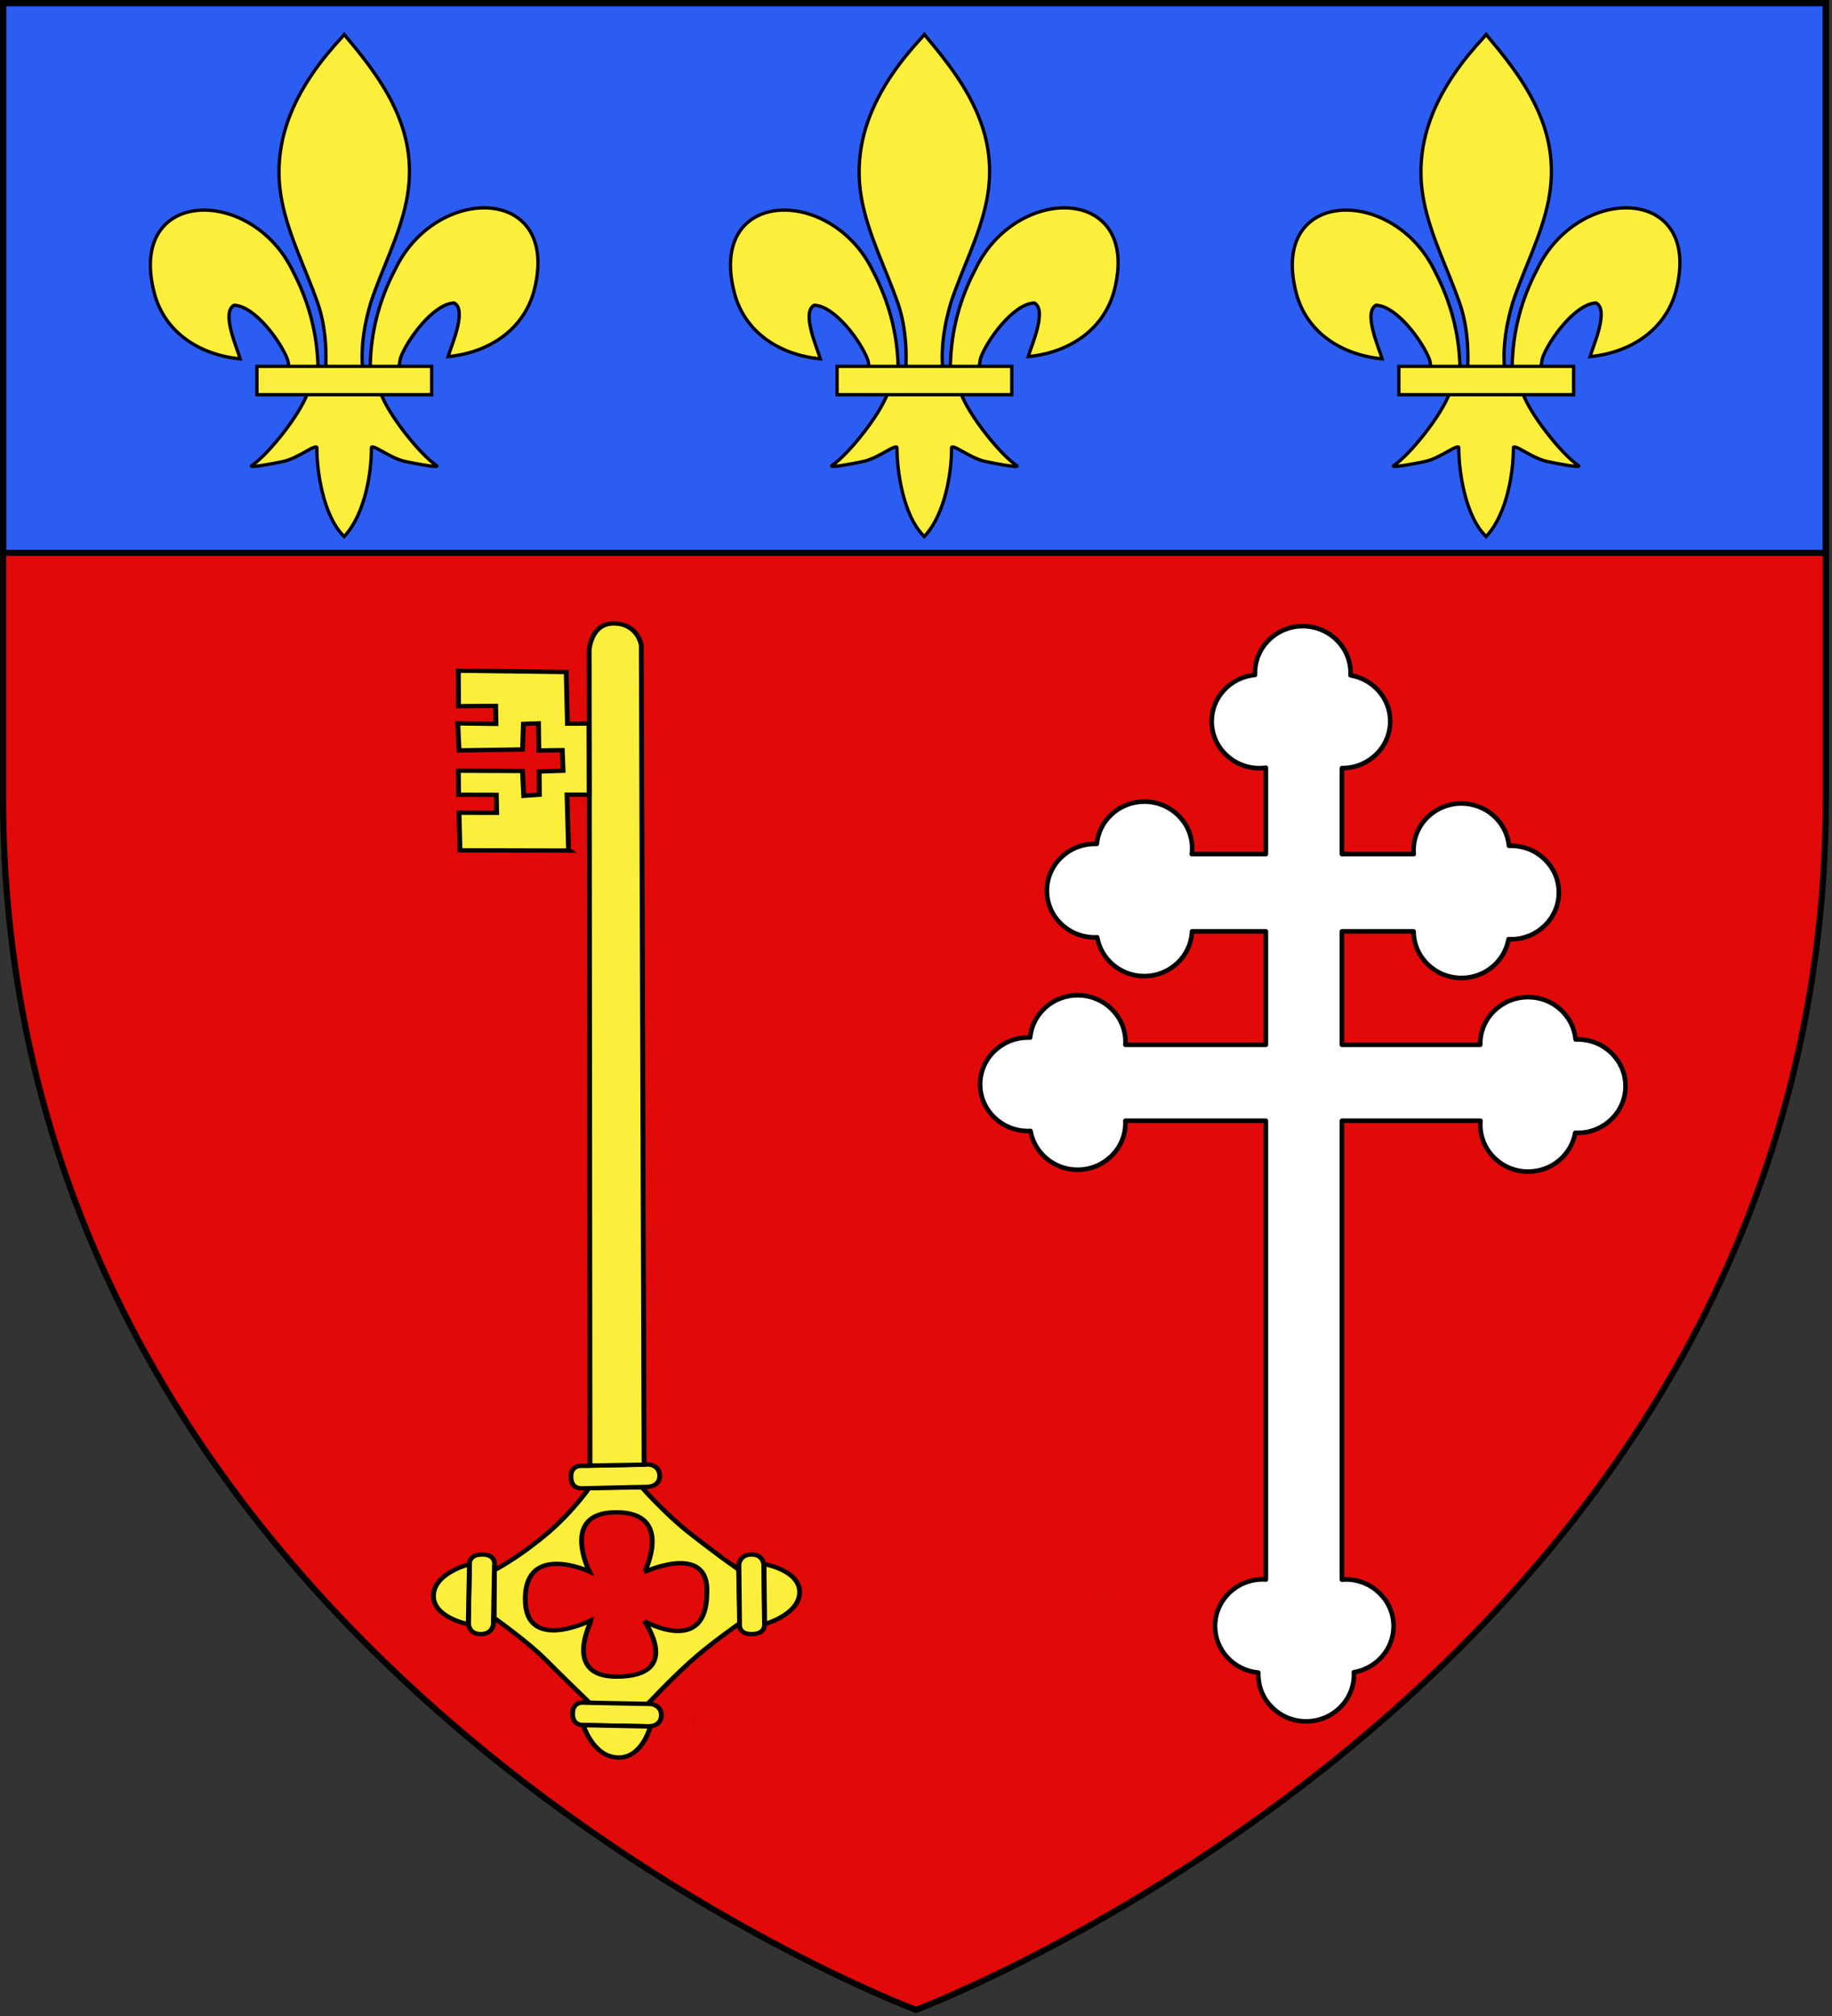 <svg xmlns:svg="http://www.w3.org/2000/svg" xmlns="http://www.w3.org/2000/svg" xmlns:xlink="http://www.w3.org/1999/xlink" viewBox="0 0 600 660">
  <rect x="0" y="0" width="600" height="660" fill="#333333" stroke="none"/>
  <desc>Blason de Narbonne</desc>
  <defs id="defs6">
  <g id="lys" transform="matrix(0.18,0,0,0.18,0,0)">
      <path d="M 407,608.6 C 408.4,546.7 423.7,489 452.3,434.6 C 527,277.4 755.239,281.159 705,473.402 C 686,544 623,586 548.615,593.017 C 554.015,574.352 583.715,508.365 559.74,495.455 C 521.401,496.904 473.795,563.161 462.347,594.756 C 460.694,599.292 461.156,604.534 459.311,608.996" style="opacity:1;fill:#fcef3c;fill-opacity:1;fill-rule:evenodd;stroke:#000000;stroke-width:6;stroke-linecap:butt;stroke-linejoin:miter;stroke-miterlimit:4;stroke-dasharray:none;stroke-opacity:1;display:inline" id="path1876"/>
      <g transform="translate(-38.532,-48.577)" style="opacity:1;display:inline" id="g3327">
        <g transform="translate(0,4)" style="fill:#fcef3c;fill-opacity:1;stroke:#000000;stroke-width:6;stroke-miterlimit:4;stroke-dasharray:none;stroke-opacity:1" id="g13018">
          <path d="M 350.523,657.372 C 349.098,595.416 333.772,537.833 305.233,483.264 C 230.519,326.078 2.313,329.832 52.618,522.075 C 71.155,592.914 134.127,634.549 208.937,641.69 C 203.537,623.025 173.837,557.038 197.813,544.128 C 236.151,545.577 283.757,611.833 295.205,643.429 C 296.858,647.965 296.396,653.207 298.241,657.669" style="fill:#fcef3c;fill-opacity:1;fill-rule:evenodd;stroke:#000000;stroke-width:6;stroke-linecap:butt;stroke-linejoin:miter;stroke-miterlimit:4;stroke-dasharray:none;stroke-opacity:1" id="path1902"/>
          <path d="M 393.626,57.12 C 314.912,141.97 262.061,240.082 284.845,355.151 C 297.414,418.635 327.886,477.431 349.376,538.589 C 362.812,576.959 366.248,617.041 364.657,657.37 L 431.438,657.37 C 428.242,616.744 435.245,577.372 446.72,538.589 C 467.194,477.051 498.345,418.683 511.251,355.151 C 535.379,236.372 478.744,146.792 402.813,57.495 L 398.173,51.577 L 393.626,57.12 z " style="fill:#fcef3c;fill-opacity:1;fill-rule:nonzero;stroke:#000000;stroke-width:6;stroke-linecap:butt;stroke-linejoin:miter;stroke-miterlimit:4;stroke-dasharray:none;stroke-opacity:1" id="path3734"/>
          <path d="M 331.345,704.401 C 317.383,743.531 260.456,815.193 230.22,835.62 C 222.377,840.918 267.706,832.569 288.001,828.12 C 314.62,822.286 349.218,793.923 348.407,803.933 C 348.332,849.771 361.218,926.257 394.813,961.401 L 397.995,964.789 L 401.282,961.401 C 434.86,922.23 447.52,853.359 447.688,803.933 C 446.877,793.923 481.476,822.286 508.095,828.12 C 528.39,832.569 573.718,840.918 565.876,835.62 C 535.639,815.193 478.744,743.531 464.782,704.401 L 331.345,704.401 z " style="fill:#fcef3c;fill-opacity:1;fill-rule:evenodd;stroke:#000000;stroke-width:6;stroke-linecap:butt;stroke-linejoin:miter;stroke-miterlimit:4;stroke-dasharray:none;stroke-opacity:1" id="path6395"/>
          <rect width="317.888" height="51.503" x="239.352" y="655.379" style="fill:#fcef3c;fill-opacity:1;stroke:#000000;stroke-width:6;stroke-miterlimit:4;stroke-dasharray:none;stroke-opacity:1" id="rect4623"/>
        </g>
      </g>
    </g></defs>
  <g id="layer3" label="Fond écu">
    <path id="path2855" style="fill:#e20909;fill-opacity:1;fill-rule:evenodd;stroke:none;stroke-width:1px;stroke-linecap:butt;stroke-linejoin:miter;stroke-opacity:1" d="M 300,658.5 C 300,658.5 598.5,546.18 598.5,260.728 C 598.5,-24.723 598.5,2.176 598.5,2.176 L 1.5,2.176 L 1.5,260.728 C 1.5,546.18 300,658.5 300,658.5 z "/>
  </g>
  <g id="layer4" label="Meubles">
    <path style="fill:#ffffff;fill-opacity:1;stroke:#000000;stroke-width:1.5;stroke-linecap:round;stroke-linejoin:round;stroke-miterlimit:4;stroke-dasharray:none;stroke-dashoffset:0;stroke-opacity:1;display:inline" d="M 426.667,204.993 C 418.022,204.993 411.019,211.858 411.019,220.304 C 411.019,220.527 411.01,220.742 411.019,220.963 C 403.067,221.691 396.844,228.218 396.844,236.177 C 396.844,244.623 403.847,251.489 412.492,251.489 C 413.201,251.489 413.904,251.432 414.588,251.342 L 414.588,279.625 L 390.331,279.625 C 390.41,279.005 390.455,278.365 390.455,277.724 C 390.455,269.278 383.428,262.436 374.783,262.436 C 366.636,262.436 359.956,268.516 359.21,276.285 C 358.984,276.276 358.764,276.285 358.536,276.285 C 349.891,276.285 342.864,283.151 342.864,291.597 C 342.864,300.043 349.891,306.884 358.536,306.884 C 358.806,306.884 359.068,306.873 359.335,306.86 C 360.609,314.058 367.028,319.563 374.758,319.563 C 383.182,319.563 390.059,313.057 390.405,304.909 L 414.588,304.909 L 414.588,342.043 L 368.569,342.043 C 368.587,341.741 368.619,341.423 368.619,341.116 C 368.619,332.67 361.591,325.829 352.946,325.829 C 344.799,325.829 338.119,331.908 337.373,339.678 C 337.148,339.668 336.927,339.678 336.699,339.678 C 328.054,339.678 321.002,346.544 321.002,354.99 C 321.002,363.436 328.054,370.277 336.699,370.277 C 336.97,370.277 337.231,370.266 337.498,370.253 C 338.772,377.451 345.191,382.956 352.921,382.956 C 361.566,382.956 368.594,376.09 368.594,367.644 C 368.594,367.397 368.581,367.156 368.569,366.912 L 414.588,366.912 L 414.588,517.104 C 414.256,517.084 413.927,517.056 413.59,517.056 C 404.945,517.056 397.942,523.921 397.942,532.367 C 397.942,540.326 404.165,546.853 412.117,547.582 C 412.108,547.802 412.117,548.017 412.117,548.24 C 412.117,556.686 419.12,563.552 427.765,563.552 C 436.41,563.552 443.438,556.686 443.438,548.24 C 443.438,547.976 443.426,547.72 443.413,547.46 C 450.781,546.215 456.415,539.944 456.415,532.392 C 456.415,523.946 449.387,517.08 440.742,517.08 C 440.328,517.08 439.901,517.122 439.494,517.153 L 439.494,366.912 L 484.865,366.912 C 484.825,367.357 484.815,367.798 484.815,368.253 C 484.815,376.699 491.843,383.565 500.488,383.565 C 508.218,383.565 514.637,378.061 515.911,370.862 C 516.177,370.875 516.439,370.887 516.709,370.887 C 525.354,370.887 532.382,364.021 532.382,355.575 C 532.382,347.129 525.354,340.287 516.709,340.287 C 516.481,340.287 516.261,340.278 516.035,340.287 C 515.29,332.518 508.609,326.439 500.463,326.439 C 491.818,326.439 484.79,333.28 484.79,341.726 C 484.79,341.831 484.788,341.939 484.79,342.043 L 439.494,342.043 L 439.494,304.909 L 462.978,304.909 C 463.005,313.333 470.022,320.172 478.651,320.172 C 486.381,320.172 492.8,314.668 494.074,307.469 C 494.341,307.483 494.602,307.494 494.873,307.494 C 503.517,307.494 510.545,300.628 510.545,292.182 C 510.545,283.736 503.517,276.895 494.873,276.895 C 494.645,276.895 494.424,276.885 494.199,276.895 C 493.453,269.125 486.772,263.046 478.626,263.046 C 469.981,263.046 462.953,269.887 462.953,278.333 C 462.953,278.764 462.967,279.204 463.003,279.625 L 439.494,279.625 L 439.494,251.464 C 439.545,251.465 439.594,251.464 439.644,251.464 C 448.289,251.464 455.317,244.599 455.317,236.153 C 455.317,228.6 449.683,222.329 442.315,221.085 C 442.328,220.824 442.339,220.568 442.339,220.304 C 442.339,211.858 435.312,204.993 426.667,204.993 z " id="rect3996"/>
    <g style="fill:#fcef3c;fill-opacity:1;stroke:#000000;stroke-width:3.587;stroke-miterlimit:4;stroke-dasharray:none;stroke-opacity:1;display:inline" id="g1912" transform="matrix(0.442,0,0,0.396,88.215,177.599)">
      <g transform="translate(-163.154,-34.597)" style="fill:#fcef3c;fill-opacity:1;stroke:#000000;stroke-width:3.587;stroke-miterlimit:4;stroke-dasharray:none;stroke-opacity:1" id="g2277">
        <g transform="matrix(1,-4.798284e-3,4.798284e-3,1,232.967,9.003)" id="g2294" style="fill:#fcef3c;fill-opacity:1;stroke:#000000;stroke-width:3.587;stroke-miterlimit:4;stroke-dasharray:none;stroke-opacity:1">
          <path d="M 202.344,807.688 L 163.25,808.062 C 163.25,808.063 150.242,828.763 130.5,846.875 C 108.888,866.702 92.688,875.625 92.688,875.625 L 92.375,915.125 C 92.375,915.125 117.58,935.386 129.688,949.125 C 141.795,962.864 163.531,986.5 163.531,986.5 L 205.188,987.531 C 205.188,987.531 221.563,968.087 236.906,952.688 C 252.25,937.288 274.5,920.25 274.5,920.25 L 273.688,876.281 C 273.687,876.281 253.35,859.726 236.844,845.031 C 219.443,829.541 202.344,807.688 202.344,807.688 z M 183.156,828.25 C 226.319,828.284 204.063,877.594 204.062,877.594 C 204.062,877.594 251.986,853.333 250.062,894.938 C 249.882,947.867 203.688,918.344 203.688,918.344 C 203.688,918.344 232.472,964.149 182.938,964.094 C 142.375,964.049 164.531,917.313 164.531,917.312 C 164.531,917.312 114.807,944.966 115.5,899.031 C 116.199,852.699 163.094,877.062 163.094,877.062 C 163.094,877.062 142.12,829.619 181.062,828.281 C 181.781,828.257 182.471,828.249 183.156,828.25 z " style="fill:#fcef3c;fill-opacity:1;fill-rule:evenodd;stroke:#000000;stroke-width:3.587;stroke-linecap:butt;stroke-linejoin:miter;stroke-miterlimit:4;stroke-dasharray:none;stroke-opacity:1" id="path2872"/>
          <path d="M 257.182,992.874 C 256.372,993.942 255.391,994.909 254.472,995.895 C 253.277,997.437 251.835,998.739 250.422,1000.07 C 248.98,1001.091 247.428,1001.945 245.911,1002.849 C 244.684,1004.044 243.87,1003.219 242.62,1003.192 C 241.458,1002.542 240.436,1001.681 239.374,1000.886 L 242.366,1010.865 C 243.513,1011.675 244.588,1012.619 245.923,1013.115 C 247.467,1013.11 248.672,1013.58 250.037,1012.355 C 251.6,1011.401 253.193,1010.498 254.699,1009.456 C 256.153,1008.107 257.651,1006.801 258.855,1005.207 C 259.808,1004.264 260.71,1003.268 261.813,1002.496 L 257.182,992.874 z " style="opacity:0.01;fill:#fcef3c;fill-opacity:1;stroke:#000000;stroke-width:3.587;stroke-miterlimit:4;stroke-dasharray:none;stroke-opacity:1;display:inline" id="path1952"/>
          <g transform="matrix(-0.795,-0.606,-0.606,0.795,811.847,412.075)" style="fill:#fcef3c;fill-opacity:1;stroke:#000000;stroke-width:3.587;stroke-miterlimit:4;stroke-dasharray:none;stroke-opacity:1" id="g7438">
            <path d="M 133.94,681.405 L 104.579,719.533 C 104.579,719.533 98.332,725.624 106.805,732.149 C 115.278,738.673 119.495,730.5 119.495,730.5 L 149.107,692.046 C 149.107,692.046 153.8,685.277 146.63,679.756 C 139.461,674.235 133.94,681.405 133.94,681.405 z " style="fill:#fcef3c;fill-opacity:1;fill-rule:evenodd;stroke:#000000;stroke-width:3.587;stroke-linecap:butt;stroke-linejoin:miter;stroke-miterlimit:4;stroke-dasharray:none;stroke-opacity:1" id="path1964"/>
            <path d="M 104.221,719.871 C 104.221,719.871 88.59,698.328 99.17,683.506 C 109.986,668.354 134.526,680.476 134.526,680.476 L 104.221,719.871 z " style="fill:#fcef3c;fill-opacity:1;fill-rule:evenodd;stroke:#000000;stroke-width:3.587;stroke-linecap:butt;stroke-linejoin:miter;stroke-miterlimit:4;stroke-dasharray:none;stroke-opacity:1" id="path1966"/>
          </g>
          <g transform="matrix(-0.795,-0.606,-0.606,0.795,742.674,519.876)" style="fill:#fcef3c;fill-opacity:1;stroke:#000000;stroke-width:3.587;stroke-miterlimit:4;stroke-dasharray:none;stroke-opacity:1;display:inline" id="g7442">
            <g transform="matrix(-3.191847e-2,-1,1,-3.191847e-2,-545,867)" style="fill:#fcef3c;fill-opacity:1;stroke:#000000;stroke-width:3.587;stroke-miterlimit:4;stroke-dasharray:none;stroke-opacity:1" id="g7454">
              <path d="M 133.94,681.405 L 104.579,719.533 C 104.579,719.533 98.332,725.624 106.805,732.149 C 115.278,738.673 119.495,730.5 119.495,730.5 L 149.107,692.046 C 149.107,692.046 153.8,685.277 146.63,679.756 C 139.461,674.235 133.94,681.405 133.94,681.405 z " style="fill:#fcef3c;fill-opacity:1;fill-rule:evenodd;stroke:#000000;stroke-width:3.587;stroke-linecap:butt;stroke-linejoin:miter;stroke-miterlimit:4;stroke-dasharray:none;stroke-opacity:1" id="path7444"/>
              <path d="M 104.221,719.871 C 104.221,719.871 88.59,698.328 99.17,683.506 C 109.986,668.354 134.526,680.476 134.526,680.476 L 104.221,719.871 z " style="fill:#fcef3c;fill-opacity:1;fill-rule:evenodd;stroke:#000000;stroke-width:3.587;stroke-linecap:butt;stroke-linejoin:miter;stroke-miterlimit:4;stroke-dasharray:none;stroke-opacity:1" id="path7446"/>
            </g>
          </g>
          <g transform="matrix(0.779,0.627,0.627,-0.779,-458.304,1366.039)" style="fill:#fcef3c;fill-opacity:1;stroke:#000000;stroke-width:3.587;stroke-miterlimit:4;stroke-dasharray:none;stroke-opacity:1;display:inline" id="g7448">
            <path d="M 133.94,681.405 L 104.579,719.533 C 104.579,719.533 98.332,725.624 106.805,732.149 C 115.278,738.673 119.495,730.5 119.495,730.5 L 149.107,692.046 C 149.107,692.046 153.8,685.277 146.63,679.756 C 139.461,674.235 133.94,681.405 133.94,681.405 z " style="fill:#fcef3c;fill-opacity:1;fill-rule:evenodd;stroke:#000000;stroke-width:3.587;stroke-linecap:butt;stroke-linejoin:miter;stroke-miterlimit:4;stroke-dasharray:none;stroke-opacity:1" id="path7450"/>
            <path d="M 104.221,719.871 C 104.221,719.871 88.59,698.328 99.17,683.506 C 109.986,668.354 134.526,680.476 134.526,680.476 L 104.221,719.871 z " style="fill:#fcef3c;fill-opacity:1;fill-rule:evenodd;stroke:#000000;stroke-width:3.587;stroke-linecap:butt;stroke-linejoin:miter;stroke-miterlimit:4;stroke-dasharray:none;stroke-opacity:1" id="path7452"/>
          </g>
          <path d="M 206.741,807.305 L 158.627,808.289 C 158.627,808.289 150.017,809.699 149.798,799.007 C 149.579,788.315 158.66,789.775 158.66,789.775 L 207.185,788.783 C 207.185,788.783 215.418,789.026 215.603,798.073 C 215.788,807.12 206.741,807.305 206.741,807.305 z " style="fill:#fcef3c;fill-opacity:1;fill-rule:evenodd;stroke:#000000;stroke-width:3.587;stroke-linecap:butt;stroke-linejoin:miter;stroke-miterlimit:4;stroke-dasharray:none;stroke-opacity:1;display:inline" id="path7472"/>
          <path d="M 205.255,111.39 C 205.255,111.39 202.898,93.951 185.43,93.413 C 167.961,92.876 166.626,115.163 166.626,115.163 L 163.988,789.503 L 204.077,788.945 L 205.255,111.39 z " style="fill:#fcef3c;fill-opacity:1;fill-rule:evenodd;stroke:#000000;stroke-width:3.587;stroke-linecap:butt;stroke-linejoin:miter;stroke-miterlimit:4;stroke-dasharray:none;stroke-opacity:1" id="path7552"/>
          <path d="M 166.012,234.86 L 149.631,234.776 L 150.551,280.418 L 151.359,281.033 L 70.098,280.422 L 69.519,249.333 L 97.453,249.544 L 97.26,234.711 L 69.326,234.501 L 69.171,214.59 L 116.708,215.049 L 117.549,235.592 L 129.156,234.748 L 129.098,215.548 L 146.777,214.97 L 146.295,198.002 L 128.923,198.177 L 128.788,175.726 L 117.61,176.15 L 116.842,197.273 L 69.805,197.833 L 68.958,175.479 L 97.295,175.997 L 97.102,161.164 L 69.572,161.262 L 69.59,131.905 L 149.524,133.421 L 150.219,176.09 L 166.167,176.109 L 166.012,234.86 z " style="fill:#fcef3c;fill-opacity:1;fill-rule:evenodd;stroke:#000000;stroke-width:3.587;stroke-linecap:butt;stroke-linejoin:miter;stroke-miterlimit:4;stroke-dasharray:none;stroke-opacity:1" id="path7554"/>
        </g>
      </g>
      <g transform="matrix(1.33,0,0,1.33,-137.933,-414.415)" style="fill:#fcef3c;fill-opacity:1;stroke:#000000;stroke-width:2.696;stroke-miterlimit:4;stroke-dasharray:none;stroke-opacity:1" id="g2228">
        <path d="M 574.935,953.886 C 574.33,954.675 573.597,955.386 572.911,956.113 C 572.019,957.251 570.941,958.208 569.886,959.187 C 568.808,959.935 567.648,960.557 566.514,961.217 C 565.597,962.097 564.988,961.475 564.052,961.442 C 563.182,960.948 562.417,960.297 561.622,959.695 L 563.87,967.159 C 564.729,967.773 565.534,968.486 566.533,968.869 C 567.688,968.879 568.59,969.24 569.61,968.339 C 570.778,967.643 571.968,966.984 573.094,966.222 C 574.18,965.229 575.299,964.27 576.198,963.093 C 576.91,962.399 577.584,961.664 578.408,961.099 L 574.935,953.886 z " style="opacity:0.01;fill:#fcef3c;fill-opacity:1;stroke:#000000;stroke-width:2.696;stroke-miterlimit:4;stroke-dasharray:none;stroke-opacity:1;display:inline" id="path11467"/>
        <g transform="matrix(-0.596,-0.459,-0.453,0.587,989.254,526.081)" style="fill:#fcef3c;fill-opacity:1;stroke:#000000;stroke-width:3.611;stroke-miterlimit:4;stroke-dasharray:none;stroke-opacity:1" id="g11469"/>
        <g transform="matrix(-0.596,-0.459,-0.453,0.587,937.618,605.792)" style="fill:#fcef3c;fill-opacity:1;stroke:#000000;stroke-width:3.611;stroke-miterlimit:4;stroke-dasharray:none;stroke-opacity:1;display:inline" id="g11479">
          <g transform="matrix(-3.191847e-2,-1,1,-3.191847e-2,-545,867)" style="fill:#fcef3c;fill-opacity:1;stroke:#000000;stroke-width:3.611;stroke-miterlimit:4;stroke-dasharray:none;stroke-opacity:1" id="g11481"/>
        </g>
        <g transform="matrix(0.577,0.482,0.476,-0.569,35.59,1220.299)" style="fill:#fcef3c;fill-opacity:1;stroke:#000000;stroke-width:3.611;stroke-miterlimit:4;stroke-dasharray:none;stroke-opacity:1;display:inline" id="g11487"/>
      </g>
    </g>
  </g>
  <g id="layer5" label="Chef">
    <g style="display:inline;fill:#2b5df2;fill-opacity:1" id="g2341" transform="matrix(1,0,0,1,0,0)" label="chef">
      <rect y="1" x="1" height="180" width="597" id="rect2230" style="opacity:1;fill:#2b5df2;fill-opacity:1;fill-rule:nonzero;stroke:#000000;stroke-width:2;stroke-dasharray:none;stroke-opacity:1"/>
    </g>
    <use x="238" y="10" href="#lys"/>
    <use x="422" y="10" href="#lys"/>
    <use x="48" y="10" href="#lys"/>
  </g>
  
  <g id="layer1" label="Contour final">
    <path d="M 300,658 C 300,658 1,546.18 1,260.728 C 1,-24.723 1,1 1,1 L 598,1 L 598,260.728 C 598,546.18 300,658 300,658 z " style="opacity:1;fill:none;fill-opacity:1;fill-rule:evenodd;stroke:#000000;stroke-width:2;stroke-linecap:butt;stroke-linejoin:miter;stroke-miterlimit:4;stroke-dasharray:none;stroke-opacity:1" id="path1411"/>
  </g>
</svg>
